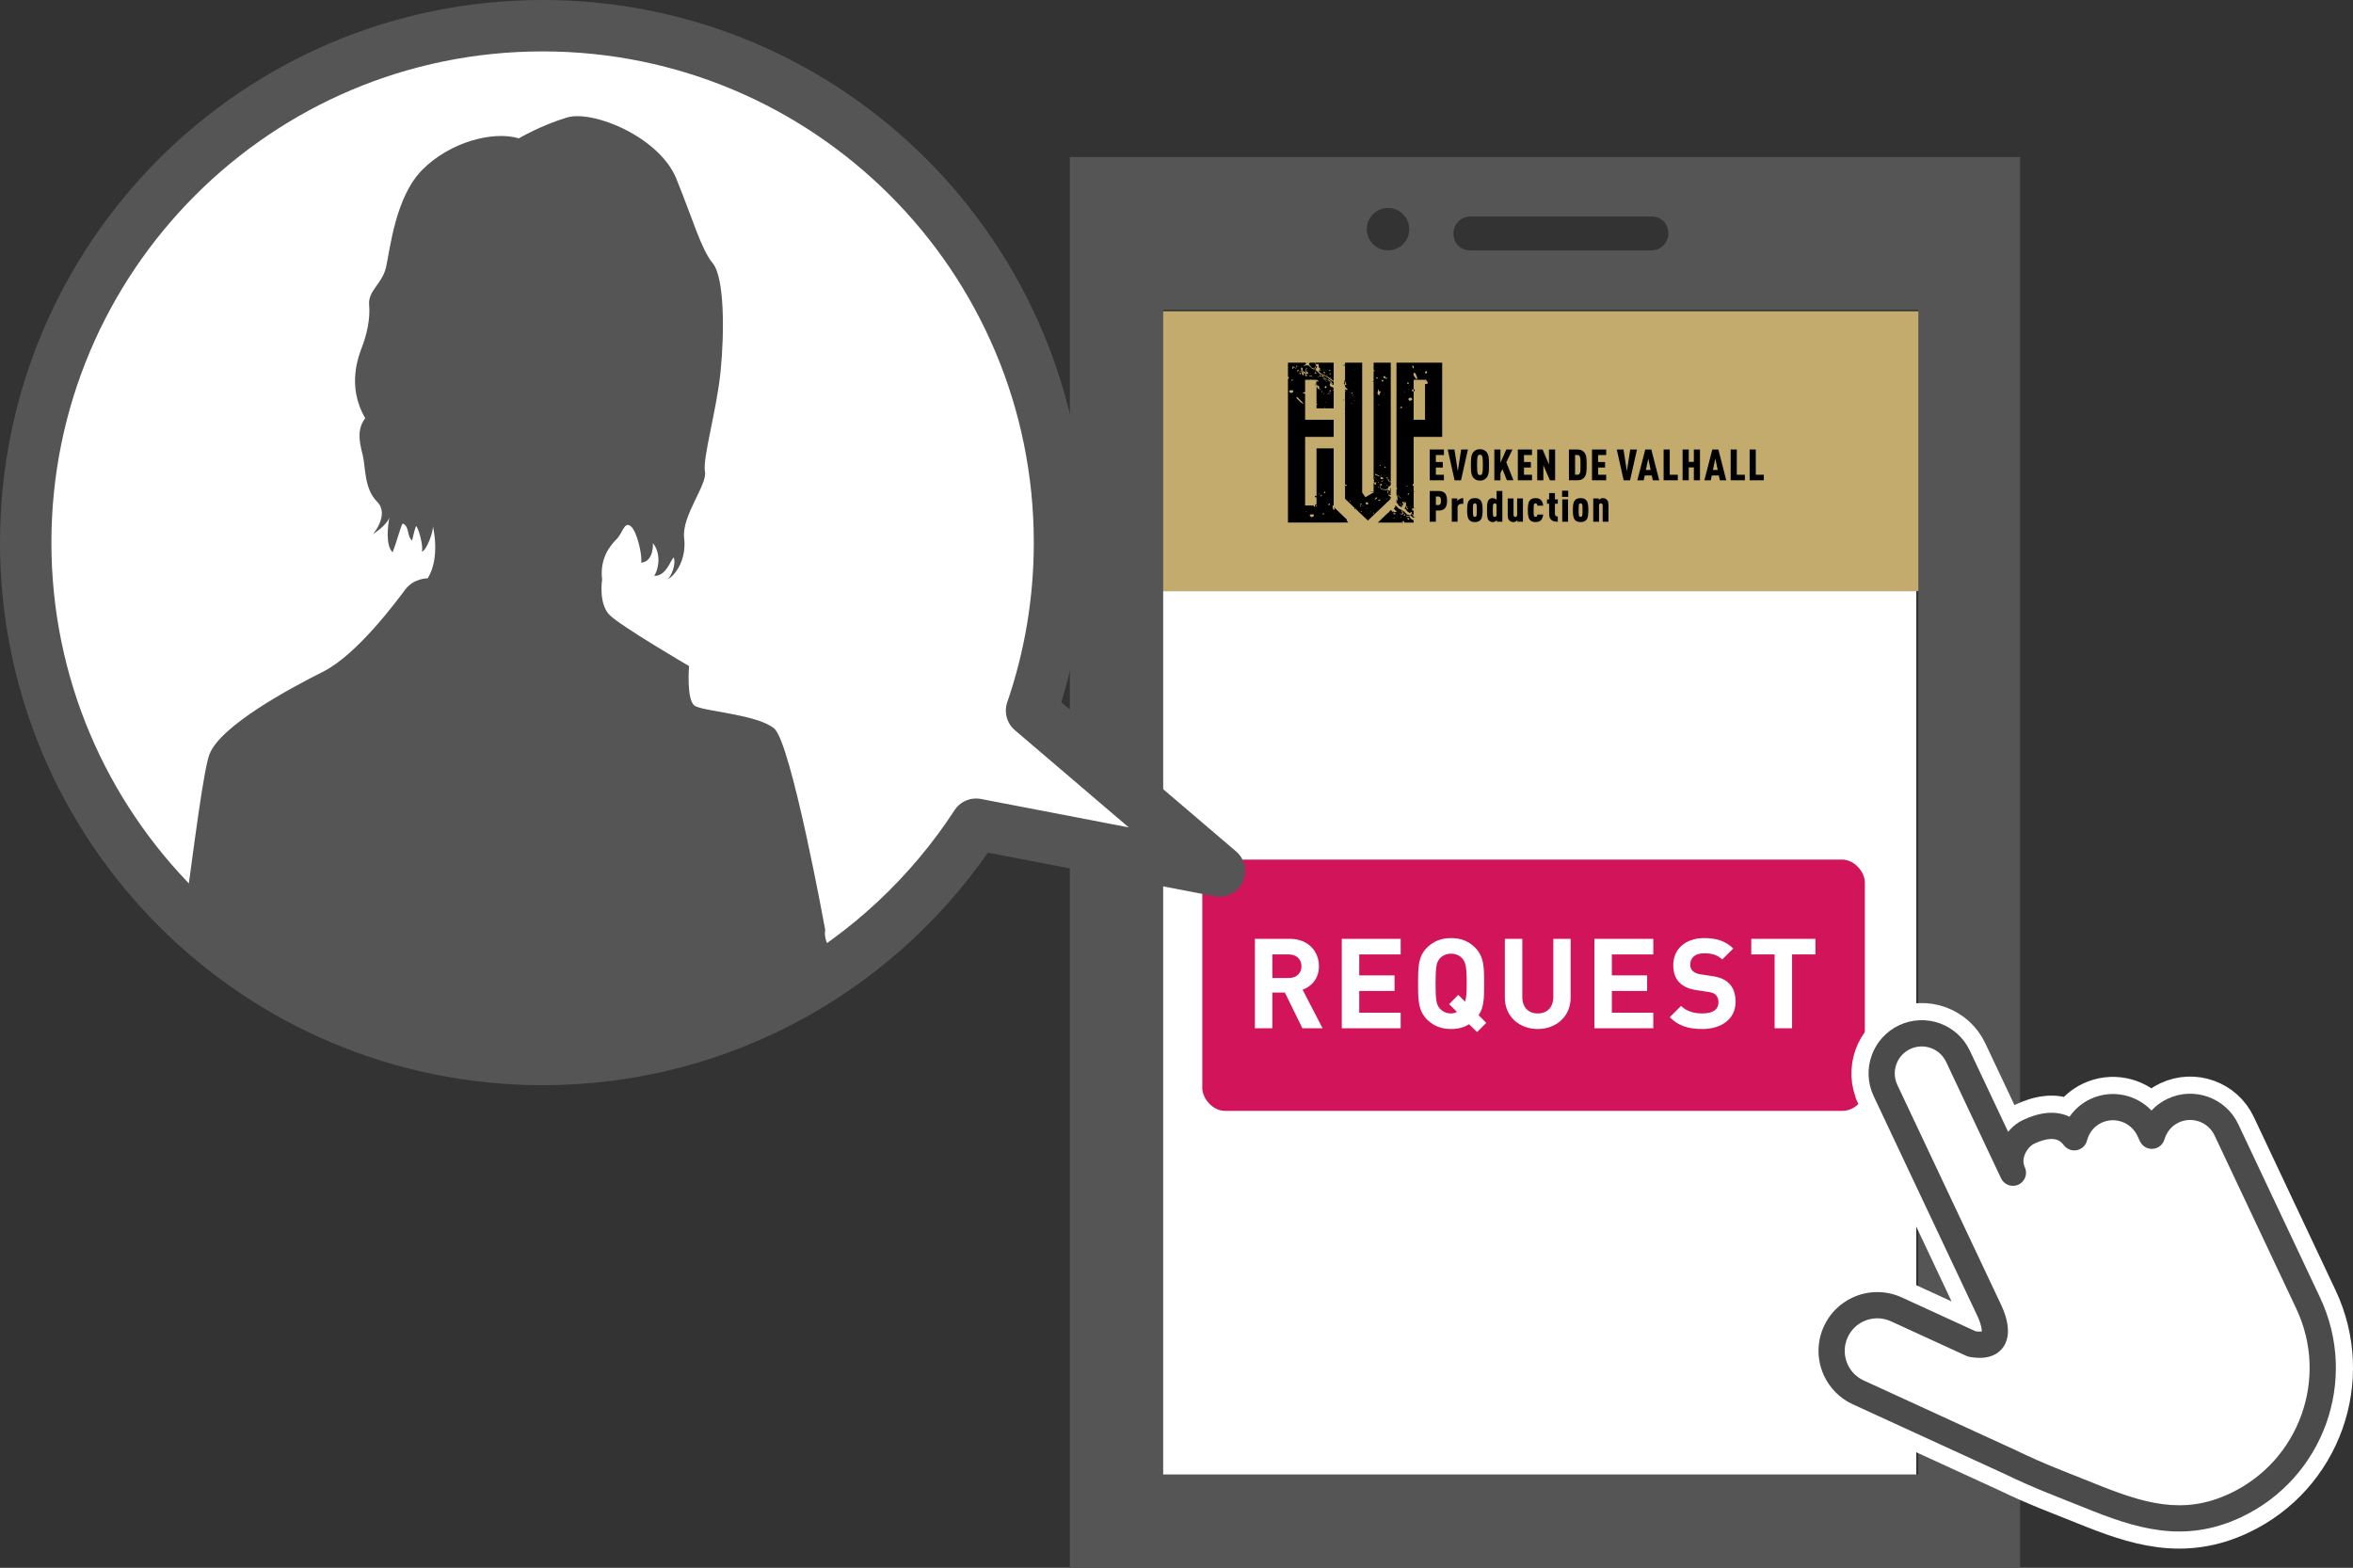 <?xml version="1.0" encoding="UTF-8"?><svg id="b" xmlns="http://www.w3.org/2000/svg" viewBox="0 0 411.967 274.5"><rect x="0" y="0" width="411.967" height="274.5" fill="#333333" stroke="none"/><g id="c"><g><rect x="203.5" y="103.5" width="132" height="155" style="fill:#fff;"/><g><g><rect x="203.5" y="54.5" width="134" height="49" style="fill:#c3ab6d;"/><g><path d="m250.32,84.091v-5.389h2.482v.969h-1.407v1.219h1.211v.969h-1.211v1.264h1.407v.969h-2.482Z"/><path d="m255.793,84.091h-1.12l-1.203-5.389h1.181l.583,3.807.59-3.807h1.181l-1.211,5.389Z"/><path d="m260.294,83.606c-.242.303-.598.545-1.181.545s-.938-.242-1.181-.545c-.378-.462-.401-1.173-.401-2.21s.023-1.748.401-2.21c.242-.303.598-.545,1.181-.545s.938.242,1.181.545c.379.462.401,1.173.401,2.21s-.022,1.748-.401,2.21Zm-.817-3.784c-.061-.121-.166-.212-.363-.212s-.303.091-.363.212c-.128.25-.144.923-.144,1.574s.015,1.324.144,1.574c.061.121.167.212.363.212s.303-.091.363-.212c.129-.25.144-.923.144-1.574s-.015-1.324-.144-1.574Z"/><path d="m263.823,84.091l-.771-1.968-.349.727v1.241h-1.074v-5.389h1.074v2.316l1.022-2.316h1.075l-1.075,2.24,1.249,3.148h-1.15Z"/><path d="m265.745,84.091v-5.389h2.482v.969h-1.407v1.219h1.211v.969h-1.211v1.264h1.407v.969h-2.482Z"/><path d="m271.359,84.091l-1.143-2.634v2.634h-1.074v-5.389h.938l1.12,2.634v-2.634h1.074v5.389h-.916Z"/><path d="m277.394,83.568c-.242.28-.575.522-1.181.522h-1.521v-5.389h1.521c.605,0,.938.242,1.181.522.378.431.401,1.173.401,2.164s-.022,1.749-.401,2.18Zm-.802-3.663c-.068-.136-.204-.234-.401-.234h-.424v3.451h.424c.197,0,.333-.099.401-.234.129-.25.129-.901.129-1.499s0-1.233-.129-1.483Z"/><path d="m278.729,84.091v-5.389h2.482v.969h-1.407v1.219h1.211v.969h-1.211v1.264h1.407v.969h-2.482Z"/><path d="m285.393,84.091h-1.12l-1.203-5.389h1.181l.583,3.807.59-3.807h1.181l-1.211,5.389Z"/><path d="m289.378,84.091l-.174-.84h-1.241l-.174.84h-1.12l1.385-5.389h1.06l1.385,5.389h-1.12Zm-.795-3.807l-.416,1.998h.833l-.417-1.998Z"/><path d="m291.27,84.091v-5.389h1.074v4.42h1.408v.969h-2.482Z"/><path d="m296.561,84.091v-2.255h-.893v2.255h-1.075v-5.389h1.075v2.165h.893v-2.165h1.075v5.389h-1.075Z"/><path d="m301.116,84.091l-.174-.84h-1.241l-.174.84h-1.12l1.385-5.389h1.06l1.385,5.389h-1.12Zm-.795-3.807l-.416,1.998h.833l-.417-1.998Z"/><path d="m303.008,84.091v-5.389h1.074v4.42h1.408v.969h-2.482Z"/><path d="m306.331,84.091v-5.389h1.075v4.42h1.407v.969h-2.482Z"/><path d="m251.842,89.395h-.446v1.953h-1.075v-5.389h1.521c1.166,0,1.514.666,1.514,1.718s-.348,1.718-1.514,1.718Zm-.03-2.467h-.416v1.499h.416c.454,0,.469-.409.469-.749s-.015-.75-.469-.75Z"/><path d="m255.824,88.214c-.34,0-.628.242-.628.651v2.482h-1.014v-4.072h.969v.439c.114-.144.265-.272.447-.363.174-.083.378-.136.598-.136v.999h-.371Z"/><path d="m259.297,90.923c-.265.394-.644.484-1.075.484s-.81-.091-1.075-.484c-.257-.386-.28-1.067-.28-1.612s.023-1.227.28-1.612c.265-.394.644-.484,1.075-.484s.81.091,1.075.484c.257.386.28,1.067.28,1.612s-.023,1.226-.28,1.612Zm-.81-2.641c-.053-.114-.167-.159-.265-.159s-.212.045-.265.159c-.075.166-.075.567-.075,1.029s0,.862.075,1.029c.053.113.167.159.265.159s.212-.045.265-.159c.075-.167.075-.568.075-1.029s0-.863-.075-1.029Z"/><path d="m262.065,91.347v-.295c-.045.076-.205.205-.295.258-.113.061-.257.098-.386.098-.333,0-.56-.083-.757-.333-.28-.348-.28-.954-.28-1.763s0-1.416.28-1.764c.197-.25.424-.333.757-.333.129,0,.272.038.386.099.091.053.174.121.25.204v-1.559h1.014v5.389h-.969Zm-.045-2.853c0-.129-.03-.22-.091-.28-.053-.061-.129-.091-.22-.091-.105,0-.196.045-.257.144-.068.106-.091.349-.091,1.045s.022.938.091,1.044c.061.099.151.144.257.144.091,0,.167-.03.22-.091.061-.061.091-.151.091-.28v-1.635Z"/><path d="m265.671,91.347v-.295c-.083.099-.182.197-.295.258-.114.061-.258.098-.386.098-.371,0-.59-.106-.787-.34-.159-.197-.227-.417-.227-.924v-2.868h1.014v2.854c0,.25.136.371.318.371s.318-.121.318-.371v-2.854h1.014v4.072h-.969Z"/><path d="m269.79,91.09c-.22.22-.545.318-.938.318-.432,0-.81-.091-1.075-.484-.257-.386-.28-1.067-.28-1.612s.022-1.227.28-1.612c.265-.394.643-.484,1.075-.484.363,0,.658.068.923.318s.378.621.401.999h-1.006c-.007-.091-.023-.197-.076-.28-.045-.076-.121-.129-.242-.129-.099,0-.212.045-.265.159-.076.166-.076.567-.076,1.029s0,.862.076,1.029c.053.113.166.159.265.159.121,0,.204-.061.25-.136.053-.091.061-.182.068-.272h1.006c-.022.378-.151.765-.386.999Z"/><path d="m271.696,91.098c-.288-.205-.469-.53-.469-1.06v-1.839h-.378v-.764h.378v-1.113h1.014v1.113h.5v.764h-.5v1.771c0,.318.159.469.5.469v.908c-.417,0-.75-.038-1.044-.25Z"/><path d="m273.491,86.988v-1.075h1.075v1.075h-1.075Zm.03,4.359v-3.913h1.014v3.913h-1.014Z"/><path d="m277.81,90.923c-.265.394-.644.484-1.075.484s-.81-.091-1.075-.484c-.257-.386-.28-1.067-.28-1.612s.023-1.227.28-1.612c.265-.394.644-.484,1.075-.484s.81.091,1.075.484c.257.386.28,1.067.28,1.612s-.023,1.226-.28,1.612Zm-.81-2.641c-.053-.114-.167-.159-.265-.159s-.212.045-.265.159c-.075.166-.075.567-.075,1.029s0,.862.075,1.029c.053.113.167.159.265.159s.212-.045.265-.159c.075-.167.075-.568.075-1.029s0-.863-.075-1.029Z"/><path d="m280.597,91.347v-2.853c0-.25-.136-.371-.318-.371s-.318.121-.318.371v2.853h-1.014v-4.072h.969v.295c.083-.098.182-.196.295-.257.113-.061.257-.099.386-.099.371,0,.59.106.787.341.159.196.227.416.227.923v2.869h-1.014Z"/></g><g><path d="m243.322,85.599c.008.031.027.063.063.068.04.01.06-.036.095-.046.006.004.014.007.02.01v-.233c-.019.103-.151.102-.178.201Z"/><path d="m243.5,87.178v-.245c-.01.01-.02.021-.028.031-.022.054-.107.143-.029.199.019.006.038.011.057.015Z"/><path d="m242.952,86.863c.025-.036.028-.092-.011-.115-.059-.024-.128-.042-.168.003-.019.061.05.102.08.145.035.016.081-.001.099-.033Z"/><path d="m244.633,87.783c-.006-.131.008-.283-.089-.39-.014.002-.029.003-.044.005v.574c.065-.046.135-.094.133-.189Z"/><path d="m244.555,68.538l-.01.021-.015.033c-.01.005-.02.004-.03.007v16.847c.086-.012.15.009.147.059-.003.053-.068.154-.147.177v1.068c.021.011.043.02.065.029.056.012.117-.015.161-.05.043.005.086.024.118.048.042.088.137.106.184.187.08.043.073.152.155.19.008.097.133.082.149.17-.126.027-.123-.145-.226-.165-.043-.1-.144-.131-.195-.225-.083-.032-.111-.13-.204-.147-.055-.003-.06.059-.078.094-.027.055.024.088.046.13-.089.157.059.292.051.442-.032.175-.102.308-.169.466-.011.01-.049.013-.045.04.048.055.095.116.128.193.035.034.095.04.112.086-.002.071.081.097.065.17-.001.051.045.077.084.098.064.124.236.123.317.229.077-.031.12.052.193.06.089-.027.054-.116.074-.184.11-.058.096-.221.182-.301.026-.061.086-.129.063-.193-.009-.012-.018-.025-.028-.038,0,.054-.027.097-.062.098-.038.001-.121-.085-.126-.195l.012-.097.002-.012c.032,0,.061.019.088.044-.006-.024-.008-.05-.005-.076.029.009.055.022.082.019.046.015.036.069.06.102.025.028.068.027.099.025.082-.029.193-.101.276-.012.032.033.036.077.022.116.091.112-.015.24-.011.36.021.09.113.121.138.21.057.035.122.061.169.113-.005.062-.08.044-.118.084-.038.12.154.085.166.19.012.035-.003.079-.034.087-.083.014-.143-.05-.208-.085-.066.023-.021.1-.05.152-.002.027.008.047.021.067.012.01.02.023.026.037.02.026.037.054.026.094.008.066.07.094.13.113.05.133.216.124.282.243.081-.015.16.105.235.033.002-.008.002-.018.006-.022l.065-.062c.131-.05.239-.031.241.041.002.071-.079.229-.183.24-.04.095-.088.193-.135.287.019.098.142.05.206.09-.012.175.231.112.254.272.036.018.086.023.126.038v-.174c-.046-.028-.091-.061-.143-.082-.016-.023-.044-.042-.037-.075l.015-.004c.063.008.112.053.165.084v-.136c-.043-.008-.087-.002-.121-.03-.009-.132-.169-.102-.254-.166-.021-.015-.055-.032-.04-.064.066-.092.147.034.221.051.079-.012.135.03.194.065v-.771c-.065.023-.137.032-.187.012-.052-.02-.1-.169-.083-.24l-.034-.079c.045-.029.092-.035.134-.074.041-.015.063.005.078.035.033.007.063.024.092.046v-2.899s-.007.009-.009.014c-.038-.006-.007-.051-.011-.078.005-.009.012-.02.019-.029v-1.035c-.012.008-.024.018-.038.023l-.072-.024-.06-.02c-.065-.114.003-.255.152-.313,0,0,.005.004.019.016v-8.227h5v-13h-8v4.988c.019.012.038.029.055.05Zm.72,19.678c-.029.009-.038.029-.043.056-.019.023-.046.047-.078.031-.032-.016-.056-.052-.03-.09.031-.016.066-.018.099-.013.045.002.054-.047.095-.057.035-.009.058.029.06.059-.024.039-.069.019-.102.015Zm.147.35c-.03.014-.064.003-.096-.006-.023-.039,0-.08.004-.12.01-.081.099-.053.117.004,0,.04.017.094-.026.122Zm2.218,1.897c.032.036.106.041.105.101-.042.033-.103.006-.155-.001-.022-.024-.058-.046-.052-.085.027-.023.068-.026.103-.015Zm.237-.694l-.017.009c-.022-.004-.044-.017-.047-.035.011-.028.074-.006.064.025Zm-1.244-3.17c-.059.024-.202.02-.198-.059l.036-.045.068-.084c.096-.075.187-.008.192.046.005.054-.039.118-.098.143Zm-.138-18.525l.021-.023c.033-.018.067-.02.075-.005.009.015,0,.062-.034.078l-.033.006c-.007.001-.035-.051-.03-.057Zm.488,20.732c-.046-.008-.114-.014-.126-.067.051.001.116.015.152.049-.009.009-.013.022-.026.018Zm.163-2.873l-.024.013c-.032.003-.06-.028-.061-.043,0-.015.012-.028.028-.028.016,0,.061.024.065.054l-.009.005Zm.076,2.879c-.005-.01-.031-.012-.017-.031.021-.031.069-.02.076.008-.002.025-.035.03-.059.022Zm.327.119c-.019-.014-.025-.042-.01-.063.004-.022.029-.029.047-.023.021.016.016.043.018.064-.013.013-.034.035-.056.023Zm.074-2.921c.014-.028.049-.028.076-.014.023.038-.007.098-.029.132l-.029-.009c-.035-.028-.039-.07-.019-.109Zm.091,1.769l.006.003.007.003c.004.011.002.022-.004.024-.006.002-.026-.005-.027-.01-.001-.005.007-.014.018-.02Zm-.005,1.341c-.018.003-.045-.005-.057-.023-.008-.049.048-.109.076-.041.006.025.004.051-.02.063Zm1.983-24.143c.095-.036.176.071.181.238l-.052.081c-.038.06-.216.106-.259.071l-.073-.061c-.031-.126.108-.293.203-.329Zm-.076,1.493s.087.017.113.069c.036.07.064.145.09.221.08.04.142.114.164.212,0,0,.008.037-.028.17-.012.045-.169.094-.457.102v6.255h-2v-7h2.005c0,.359-.003.344,0,.331.003-.028.018-.046.032-.06-.035-.068-.059-.116-.059-.116-.064-.128-.001-.21.139-.183Zm-2.027-1.2c.09-.051.233.083.316.296,0,0,.09.229.171.434.081.206.049.401-.07.434l-.025-.033c-.24-.314-.452-.621-.452-.621-.13-.189-.03-.46.06-.51Zm-.344-1.21c.13-.047.253-.005.274.094.02.099-.014.354-.115.379l-.008-.016c-.068-.143-.118-.294-.161-.446-.002-.006.01-.01.01-.01Zm.075,3.547s-.001.007-.006.006c-.004-.001-.006-.005-.002-.008.003-.003.007-.002.008.002Zm.09.56s.191-.023.237.028l.063.069c-.004.142-.114.283-.244.314l-.093-.037c-.098-.039-.099-.041-.099-.041-.128-.159-.067-.31.136-.334Zm-.186,1.658s.049.131-.007.186c-.108.107-.313.162-.472.151-.068-.005-.197-.311-.166-.339.13-.121.227-.167.227-.167.165-.078.353-.002.417.169Zm-.52-1.022c.006-.005.032-.008.046.004l.003.014v.007c-.016.011-.044.003-.049-.003-.005-.007-.005-.016,0-.021Zm-.143-1.849l.057.029c.035.105.026.214-.019.243s-.184.007-.226-.102l-.009-.102c-.002-.02.151-.092.196-.069Zm-.282,18.127l.024-.031c.06-.009.126.035.147.098l-.013.008-.052.033c-.068.018-.127-.016-.131-.075l.025-.032Zm-.035.516s.01.006.008.009c-.003.002-.007.002-.009,0-.002-.002-.004-.009.001-.009Zm-.164,2.276c-.018.078-.134.118-.083.208l-.123.035c-.01-.015-.011-.03-.005-.042.011-.046.059-.054.087-.077.01-.072-.043-.143-.02-.21.049.018.124.029.143.087Zm-.149-19.35c.046.034.04.079-.011.1-.052.021-.089-.007-.083-.062.006-.055.049-.072.094-.038Zm-.072,19.162c.007.014.037.029.019.044l-.066-.02c-.016-.016-.047-.028-.035-.056.032-.002.059.015.082.033Zm-.221-20.906s.004.003.003.005c-.002.002-.004.001-.006-.001-.001-.003,0-.004.003-.003Zm-.306,4.424c.076-.035.166.032.201.15l-.016.008c-.108.058-.225.103-.345.129l-.018.004c-.042-.096.102-.257.178-.292Z"/><path d="m243.081,86.497c.07.053.026.181.126.182l.068-.052c.062.042.138.065.213.065.003-.005.008-.007.012-.011v-.159s-.008.004-.011.006c-.065.006-.131.012-.196.018-.014-.03.005-.065.012-.097.053-.091.064.045.117.041.02,0,.044-.004.047-.032-.007-.062-.055-.115-.038-.181.014-.02.042-.019.068-.01v-.531c-.047-.015-.095-.022-.128.019-.017.027-.019.063-.002.092.105.081-.035.208.067.291.004.016-.008.035-.011.054-.01.006-.021.014-.033.005-.035-.057-.015-.123-.049-.179.012-.08-.041-.139-.094-.184-.074-.011-.115.048-.183.073-.064.088.051.174.023.266-.077.109.01.214-.009.323Z"/><path d="m241.191,89.457c.024-.022.049.003.072.004,0,0,0,0,0,0l1.476-1.406c-.005-.034-.007-.067.026-.097.027-.014.055-.013.081-.005l.654-.623v-.097l-.04.028-.104-.014c-.025-.013-.07-.029-.055-.068.053-.001.119.03.156-.025.023-.027.044-.064.041-.1v-.008c-.002-.013-.007-.025-.017-.037-.028-.043-.092-.024-.128-.047l-.026-.086c-.084-.059-.165-.118-.276-.146-.019-.098.104-.188.003-.284-.038-.017-.057-.043-.08-.084.038-.067-.016-.137-.047-.187.087-.084.016-.194.08-.287-.05-.087.022-.224-.098-.263-.101.025-.066.141-.13.195-.109.08-.187-.056-.299-.032-.083.033-.144-.072-.227-.031-.12-.036-.253-.041-.38-.062-.05-.064-.137-.105-.164-.179-.084-.051-.104-.138-.142-.221.033-.059-.014-.134.053-.174.02,0,.044-.019.061.001-.017.056.005.105.021.159-.027.021-.064.047-.052.082.071.016.052.096.076.141.142.08.303.105.464.159.15-.033.313.062.463.021.072-.053.14-.125.239-.095.034-.033.076-.078.129-.079.034-.033.065-.078.066-.13.021-.08-.098-.127-.066-.213.047-.032.009-.124.083-.119.002.067-.033.137.012.199.021.027.051.004.076-.009.031-.062.104-.092.15-.145.003-.019-.022-.05.01-.061.084,0,.115-.054.144-.11v-.512c-.085.028-.178-.026-.265-.03l-.191-.213-.006-.065c-.011-.107-.106-.156-.174-.222l-.005-.137c-.04-.058-.133-.043-.181-.048-.002-.029.013-.06.038-.078l.076.009c.085,0,.189-.084.253.004-.004.071-.093.018-.136.063-.023.016-.028.052-.006.076.118.052.066.25.225.254.05-.002.053-.096.12-.048.021.018.027.046.031.07.013.073-.068.051-.106.072-.05.068.042.119.069.173.087.071.17.006.257.023v-20.815h-3v22.588c-.564-.015-.544-.011-.525-.006.009.009.019.023.009.035-.004.033-.037.009-.056.015-.001,0-.001-.003.572-.004v.096l-1.45.84-.55-.84v-22.724h-3v2.041s.009.004.011.008c-.004.001-.007-.001-.011,0v2.195l.127.075c.036.025-.008.073.039.081.092-.004.092.1.141.149.034.004.061.03.086.052.015.056.033.113.001.167-.019.035-.064.038-.099.028-.04-.049-.126-.055-.187-.073-.073.013-.069.094-.108.137v.069s.005-.004.008-.006c.054.019.107.04.146.074-.054.019-.105.047-.155.075v18.761l4,3.809,1.716-1.634c-.02-.011-.039-.025-.025-.05Zm1.584-2.162c.021.035.01.081.003.122-.011.017-.029.011-.048.006-.044-.017-.052-.065-.057-.107.009-.049.064-.032.101-.022Zm-1.362-1.044c0-.031.035-.021.047-.005.003.021-.01.06-.035.05-.012-.009-.029-.029-.012-.044Zm.056,1.267c.059-.005.1-.082.161-.055.028.012.052.045.049.076-.006.029-.005.082-.042.091-.103-.011-.158.122-.265.066-.071-.03-.024-.111-.042-.165.035-.03.091-.016.139-.013Zm-.254-1.182c.02-.011.05-.007.066.009l-.002.012c-.002.012-.025.029-.037.028-.012-.002-.03-.025-.028-.037v-.012Zm-.015.705c.031-.045.053.025.046.049-.01.014-.024.001-.035.001-.014-.013-.025-.034-.011-.05Zm1.509-2.154c.023-.039.073-.03.104-.018.028.023.049.064.028.104-.018.032-.054-.002-.079-.004-.02-.027-.068-.041-.053-.082Zm-.006.39c.017-.009.077-.008.06.03l-.067-.008.006-.021Zm-.014-.178c.009.004.006.034-.007.067l-.017.027-.002.003c-.026-.011-.04-.034-.033-.051.007-.017.05-.05.058-.046Zm-.358.466c.027.014.074.049.053.083l-.018-.006c-.028-.014-.062-.044-.035-.077Zm-7.197-18.379c-.019-.012-.022-.03-.019-.052.039-.023.084,0,.099.036-.023-.001-.051.034-.08.016Zm3.095,20.974c.04-.03.122.004.181.076l-.012.018-.047.071c-.073.064-.153.09-.177.059-.024-.032.014-.193.055-.223Zm-.945-18.778c-.006.009-.005.024-.018.02-.021.002-.068-.006-.055-.037.016-.027.062-.007.073.017Zm-.891-2.955l-.007.004c-.015.001-.04,0-.046-.02.017-.009.049,0,.053.016Zm.032,2.265c-.005.025-.028.009-.042.013-.007-.005-.013-.015-.006-.027.02-.017.032.009.047.014Zm-1.181-4.666c-.024-.082.025-.17.109-.194l.047.016c.024.008.045.111.024.143-.023.036-.108.068-.143.052l-.037-.017Zm.071,2.707c.006-.038.01-.071.038-.098.046-.029.095-.02.116.035.004.036-.009.095-.057.101-.033-.004-.086-.009-.098-.038Zm.071.568c-.067-.101-.057-.457.029-.498.086-.041.182.032.213.161,0,0,.047.193.062.378l.004.042c-.102.055-.24.018-.308-.084Zm.067,4.299c.014-.01.03-.014.047-.012.012.016.02.038.008.06-.011.02-.021.06-.055.041-.028-.023-.006-.056.001-.089Zm-.22-1.48l-.023-.025-.02-.022c.013-.057.07-.108.127-.112l.024.024.021.021c-.012.059-.07.11-.129.113Zm.153-.299l-.006.007c-.018-.002-.033-.019-.033-.038l.008-.009.007-.008c.019.002.033.018.032.037l-.009.01Zm-.088-1.042c.037-.021.073-.029.108-.028-.037.008-.073.017-.108.028Zm.49,16.224c-.108.058-.225.103-.345.129l-.018.004c-.042-.096.102-.257.178-.292.076-.035.166.032.201.15l-.016.008Zm.129-16.296s.001-.005.002-.007c.008-.017.021-.031.045-.024.01.01.02.022.027.037-.025-.002-.049-.004-.074-.005Zm.331-.265c.006-.001.009-.009.01-.014l.044.008-.027.023c-.011-.003-.024-.004-.026-.017Zm.2,19.301l-.011.028c-.051.015-.117-.009-.147-.054l.007-.034.006-.03c.063-.036.134-.011.159.057l-.013.032Zm.039-18.826c-.007-.012-.015-.024-.023-.035,0-.003.002-.006.004-.008.017-.007.031-.008.046,0,.012.009.031.021.026.039-.016.012-.033.01-.052.004Zm.065-.435c-.015-.065.073-.041.089-.01-.003.03-.034.03-.057.034-.02.011-.037-.02-.033-.024Zm.087,2.238c-.025-.013-.068-.079-.041-.12l.033-.012.024-.009c.04.028.066.068.058.089-.008.021-.049.065-.074.052Zm.031-1.451c0-.026.03-.031.035-.047-.002.016.014.039-.005.056l-.029-.009Zm.102-.355c-.027.041-.081.039-.119.013.046-.084-.044-.16,0-.239.041.055.113.057.168.085.018.055-.032.094-.048.141Zm.137.505c-.014.01-.027.043-.05.025-.017-.031-.034-.059-.013-.093.014-.007.033-.03.05-.014.032.019.013.053.013.082Zm.026-.275c-.018.021-.039.006-.06.008-.04-.012-.027-.054-.014-.085.006-.019.029-.029.047-.023.041.015.046.066.027.1Zm.046-4.375h-.007c-.004-.038.052-.072.075-.073s.043.009.046.022c.003.013-.027.051-.073.055l-.041-.004Zm.131,2.341c0,.04,0,.092-.036.118-.026-.019-.007-.054-.007-.08.011-.017.024-.041.044-.038Zm-.062,3.04c.025-.024.059-.031.091-.013.021.015.05.035.05.061-.046-.009-.124.02-.141-.049Zm.35,18.959l-.011.059c-.074.054-.214-.039-.248-.098-.034-.059-.019-.121.035-.138.053-.017.198.019.237.107l-.013.071Zm.19-19.029c-.007.004-.013.022-.024.013-.009-.008-.007-.016-.003-.027-.001-.044.049-.012.027.014Zm.285.886c-.008.003-.017,0-.019-.01-.002-.009.007-.031.024-.03l.015.004.005.002c.003.012-.016.03-.025.034Zm.229,19.335l-.008.014s-.023-.001-.025-.006l-.005-.015c-.001-.018.021-.029.031-.027.009.002.012.018.007.035Zm.099-1.56c-.022.005-.044-.007-.051-.03.005-.093-.107-.142-.059-.231.02-.02.042-.054.075-.047.036.034.034.088.028.135-.009.058.073.129.008.172Zm.189.912s-.075,0-.088-.019c-.039-.058-.061-.116-.061-.116-.016-.042-.003-.073.03-.07l.018.016c.05.045.127.129.127.129.03.033.018.06-.027.06Zm.211.66h0c-.006-.011-.011-.021-.013-.032v-.002c.01-.005.025.008.027.014.003.007-.004.015-.013.019Zm-.08-1.713c-.028-.023-.008-.057,0-.086.017-.035.073-.067.098-.019-.012.049-.047.098-.098.105Zm.241-.025c-.015.013-.032.039-.058.028-.019-.023-.035-.056-.019-.089.023-.01.043-.028.067-.014.02.018.02.046.009.075Zm2.334-.982c.024-.001.036.023.033.042-.005.016-.022.017-.037.015-.015-.016-.013-.041.003-.057Zm.009-2.609l-.033-.005c-.017-.011-.046-.02-.034-.048.016.002.033-.005.05.006.021.006.043.03.018.046Zm.054-.879c-.015-.016-.065-.014-.052-.047.034.01.075.017.082.051l-.031-.004Zm.195,1.255c-.023.056-.086.037-.124.037l.005-.016c.069-.036.085-.118.126-.178.015-.03.043-.007.048.015.025.059-.042.091-.055.142Zm-.099-.9c.04-.017.074-.073.123-.052.018.008.022.021.021.038-.038.029-.055.113-.117.08-.016-.013-.039-.043-.026-.065Zm.337-.001c.011-.008.024-.013.037-.009.012.007.018.025.009.037-.013.013-.025.007-.038.011-.011-.01-.018-.026-.008-.04Zm.261.508c-.034.111-.144.009-.212.014l-.023-.027c.024-.062-.021-.15.045-.188.056-.003.104-.038.146-.071.113.008.086.133.142.205.017.077-.068.034-.098.068Zm.196-.721c-.016.036.014.079-.026.104-.056.015-.123.046-.174-.006-.016-.014-.026-.037-.02-.058.027-.032.068-.005.103.002.118-.01.075-.124.112-.196.032-.03.08-.065.12-.055.024.091-.107.115-.115.21Zm.1,1.075c-.009-.017-.037-.028-.024-.053.029,0,.047.026.045.051-.006,0-.015.01-.021.002Zm.026-1.469c-.101-.059-.197.052-.3.019-.062-.014-.163-.021-.184-.096.026-.076.023-.161.036-.24.038-.061.109-.001.167,0,.061.053.13.025.204.056.081.036.053.131.09.188-.005.025.02.058-.013.074Zm.04-14.638l.003-.018.003-.019c.025-.018.062-.012.083.014l.005.026.002.01c-.033.017-.076.012-.096-.012Zm.366,14.022c-.016.024-.037.057-.073.049-.02-.012-.009-.037-.01-.055.018-.029.051-.045.087-.031l-.005.036Zm.018-1.38c-.013.062-.071.036-.116.022-.021.031-.055.012-.083.007-.019-.049.006-.105.02-.15.022-.091.131-.061.172-.006.04.03.024.082.008.126Zm-.124-14.632c-.003-.006.002-.022.007-.022.004,0,.012.007.018.016v.011c-.012.003-.022.001-.025-.005Zm.197,15.93l.013-.022c.007-.033.068-.054.076-.014-.026.018-.062.042-.089.036Zm.15-13.242c-.014-.002-.048-.017-.045-.029.003-.011.041-.007.052.007.011.014.008.024-.007.022Zm-.071-4.46c.009-.002.031.007.031.024l-.003.014s-.022.008-.024.005l-.009-.011c-.006-.016-.003-.03.005-.032Zm.115.747c.024.038.007.09-.038.115-.045.025-.189.016-.241-.064l.019-.046.024-.059c.086-.041.212.016.236.054Zm-.611-1.849l.006.003.007.003c.004.011.002.022-.004.024-.006.002-.026-.005-.027-.01-.001-.005.007-.014.018-.02Zm-.041,1.607l.044-.083c.152-.072.317.04.369.249l-.036.029c-.073.059-.212.095-.294.063-.057-.022-.114-.198-.083-.258Zm-.315.641l.067-.062c.134-.05.245-.031.247.041s-.083.235-.192.242l-.084-.032c-.035-.013-.065-.165-.039-.19Zm-.147,16.576c.053.007.141-.009.162.066,0,.017-.02.017-.031.025-.056.015-.107-.035-.142-.072-.01-.006.002-.016.011-.019Zm-.093-1.61c-.023.008-.058,0-.071-.021-.016-.042.018-.098.026-.136.02-.074.119-.012.12.042-.001.051-.043.085-.075.115Zm-.216-13.108c.013.031.026.073.039.118.024-.023.043-.039.043-.039.101-.084.191-.046.199.086,0,0,.004.074-.037.114-.085.082-.127.111-.139.118.03.171.035.325-.027.328-.115.007-.387-.147-.347-.358,0,0,.068-.358.139-.728-.007.003.052.165.131.361Zm.031,2.498c-.027.012-.111-.005-.127-.06l-.003-.051c0-.01.063-.04.073-.032l.041.033c.036.049.043.099.016.111Zm-.482-4.846c.047-.042.065-.043.065-.043.134-.01.195.076.136.192l-.05.027-.059.032c-.085-.002-.147-.078-.138-.168l.045-.041Zm-.092,16.807c.028-.006.06-.019.077.003.016.043-.038.041-.058.061-.009.029-.03.071.008.097.101.01.191.072.291.076.138.039.214.149.332.205.06.038.169.022.159.111-.257-.092-.527-.18-.789-.257-.064-.017-.134-.035-.163-.09.008-.093.087-.144.144-.207Zm.104,1.014c.011.012.02.038-.005.045-.115,0-.113-.132-.16-.184.08.004.098.105.165.139Zm-.111-.486c.009-.02.027-.003.041-.002.006.019.045.051.019.072-.027-.014-.063-.03-.059-.07Zm-.116.276c-.057,0-.105-.043-.157-.062-.022-.024.002-.054.011-.075.068.024.148.062.146.137Zm-.312-19.003l.002-.012c.092-.001.176.135.179.194.003.059-.026.109-.064.11-.039.001-.124-.085-.129-.195l.013-.097Zm.062,19.601c-.031.017-.028-.032-.05-.035.018-.116.007-.231.022-.348.002-.014.018-.02.029-.011-.008.064.042.11.057.173.013.07.015.177-.058.221Zm-1.234,3.266c.008-.007.011-.025.025-.016.015.016-.005.036-.004.051-.022.008-.035-.017-.021-.035Zm-.164,1.908c-.006-.019-.04-.018-.024-.045.032-.002.088.004.097.041-.014.027-.049.011-.073.003Zm.126-.409c-.017-.008-.032-.051-.035-.097l.019-.024.016-.02c.045,0,.079.026.075.057-.004.031-.058.092-.075.084Zm.261-.84c-.025.113-.154.078-.234.091-.045-.014-.103-.005-.13-.048l-.03-.176c-.026-.106.098-.132.139-.2.114.013.172.11.257.168.004.002.013.006.031.013l.032.013c.022.059-.008.116-.064.139Zm.097,1.323c-.028.006-.05-.016-.044-.045.02-.017.057-.006.064.019-.004.011-.005.025-.02.026Zm.018-1.815l-.041-.007c-.017-.011-.01-.032-.006-.048.032-.01.068.023.047.055Zm.158-.076c-.018-.006-.03-.015-.04-.03.017,0,.033.004.049.007l-.01.023Zm.231,1.982c-.027.004-.054.027-.082.007-.012-.021-.023-.039-.008-.06.013-.025.046-.029.071-.016.019.014.04.05.02.069Zm.258-4.654c-.015.01-.04.02-.065.007-.008-.011-.025-.031-.012-.047.018-.012.035-.012.053-.004.014.01.045.022.024.044Zm.157-18.377c.036-.029.088-.026.116.007.027.033.026.152-.049.209l-.077.019-.028.007c-.051-.075.002-.212.038-.241Zm.083,23.285c-.015.039-.062.042-.097.043-.038-.043-.013-.111.005-.168.017-.038.059-.032.091-.024.015.045.028.098,0,.15Zm.139-5.096c.021-.077-.059-.136-.098-.191-.023-.073-.082-.155-.036-.239.021-.04.066-.018.102-.015.1.013-.009.078.001.118.004.033.02.076.065.072.073.017.099-.062.135-.103l.045-.026c.045-.015.097.012.124.046-.016.073-.111.024-.152.075.01.006.007.016.01.023.035.019.09.036.083.086-.031.054,0,.121-.013.175-.055-.008-.122-.046-.165.011-.037.009-.084.012-.103-.032Zm.156,2.445l.047.016s.009.009.013.016c-.011-.024-.021-.049-.037-.07.03-.031.031-.083.065-.11.041-.011.094-.044.137-.005.065.052.036.138.021.208-.034.027-.074.044-.113.049-.034-.007-.052-.03-.066-.058.013.035.019.09.005.112-.023.036-.108.068-.143.052l-.037-.017c-.024-.082.025-.17.109-.194Z"/><path d="m242.793,87.027c-.024.042.037.049.063.051.021-.02.016-.053-.004-.073-.02-.009-.047.003-.059.022Z"/><path d="m244.159,89.158c.062.025,0,.126.103.118.111-.035.17.095.273.106.033-.004.076-.015.079-.054-.001-.081-.083-.115-.122-.178-.055-.037-.024-.111.004-.154-.065-.151.101-.237.107-.375l-.525.506c.027.011.055.021.081.031Z"/><path d="m244.105,89.278l-.006.018c.014.022.041.007.053-.004.008-.015.01-.034-.008-.04-.018-.006-.029.011-.039.025Z"/><path d="m246.379,88.64c.041.007.061-.03.081-.059.019-.101.083-.234-.006-.313-.046-.002-.101-.057-.141-.011-.042.102-.068.216-.066.323-.022.034-.108-.007-.122.061-.037.066-.032.18-.129.189.012.081-.07.134-.069.207.084.123.283.1.326.272.099-.014.12.166.225.077.051-.094-.12-.108-.084-.215-.091-.014-.122-.101-.172-.162-.011-.127.031-.256.021-.383.041-.013.092.01.137.016Z"/><path d="m228.245,65.132c.008-.015.01-.034-.008-.04-.018-.006-.029.011-.039.025l-.006.018c.014.022.041.007.053-.004Z"/><path d="m235.593,68.175c-.038.002-.067-.008-.093-.024v.207c.053.007.113.036.147-.011-.011-.058.024-.145-.054-.172Z"/><path d="m228.985,63.5h-.198c.048.012.096.024.135.047.02-.016.041-.031.063-.047Z"/><path d="m241.895,83.665c-.008.018.006.048.028.052.018-.003.04.009.054-.009.015-.019-.004-.042-.017-.049-.025-.013-.047-.006-.065.006Z"/><path d="m228.645,63.958c0,.011-.007.032.016.031l.013.004c.017-.009.01-.032-.003-.038-.011-.003-.018-.006-.027.003Z"/><path d="m247.227,90.969c-.051-.061-.154-.081-.171-.167-.068-.032-.09-.131-.175-.125-.077-.012-.009-.086-.049-.124-.073-.091-.216-.112-.326-.12-.075.038-.162.078-.248.075-.063-.057.021-.135.03-.204.088.024.169.069.253.019.122-.021.27.174.336-.005-.009-.057-.052-.094-.11-.102-.113-.063-.267.005-.337-.123-.053-.045-.112.018-.163-.003l.004-.033c-.031-.096-.089-.183-.162-.253-.012.006-.013.007-.013.007-.07-.002-.123-.055-.134-.124-.021-.087-.124-.104-.195-.144l-.069-.113c-.028-.02-.089-.056-.122-.023-.024.039-.025.084-.012.123.02.087.091.166.083.258.066.02.053.1.093.141.009.092-.097.054-.143.081-.07-.073-.147.01-.224-.02l.005-.016c.014-.076.103-.055.153-.077.082-.119-.06-.208-.099-.301l.009-.173c-.05-.053-.019-.138-.058-.199-.042.016-.067.069-.116.06-.038-.133-.178-.126-.28-.168-.037-.032-.051-.071-.084-.104-.09-.025-.166-.088-.214-.168-.035-.037-.1-.039-.12-.1-.103-.048-.124-.161-.21-.228-.006-.007-.012-.007-.019-.012l-.141.136c.019.002.038.008.053.019.023.019.034.039.037.069.02.104-.097.112-.138.18-.013.071-.091.145-.038.21.077.078.17.143.19.265.047.043.12.013.166.03-.047.09.07.148.021.234-.062.053-.16.015-.227-.02l-.17.106c.011.162.196.123.28.215.013.013.035.037.01.052-.072-.019-.131.052-.198.046-.035-.083-.082.024-.131.003-.18.006-.044-.169-.105-.25.001-.052.066-.038.101-.067.03-.043.003-.114-.021-.168-.098-.058-.112.102-.178.133-.054-.042-.045-.12-.093-.178-.032-.036-.07.005-.107-.018-.024-.036-.02-.075-.017-.114-.004-.062-.041-.095-.087-.118l-.332.32c-.005.063.021.138-.051.16-.036.004-.062-.009-.086-.028l-1.845,1.778h4.416c.009-.005.017-.013.02-.024-.041-.036-.053-.12-.108-.148-.033.014-.065.035-.095.057-.021-.015-.043-.031-.064-.046.057-.031.104-.092.165-.114.069.039.144.018.217.026.061.073.131.129.137.232-.016.003-.028.01-.039.017h1.617v-.404c-.094,0-.155-.129-.273-.127Zm-2.465-1.958c-.013.013-.03.005-.046,0-.021-.006-.018-.026-.019-.043.006-.018.024-.033.046-.02.015.016.028.04.018.063Zm.091.08c-.025-.011-.038-.046-.042-.071.016-.015.033.005.051.004.021.024.013.05-.009.067Zm-.712,1.709c-.034.046-.116.019-.136-.007-.02-.026.003-.068.051-.093l.046-.004c.019-.002.064.048.06.057l-.021.047Zm.021-.972c-.035.038-.085.023-.128.045-.044-.019-.075-.049-.096-.092-.006-.062.064-.07.108-.097.042-.024.076-.092.124-.04-.034.065-.015.125-.007.185Zm.489.355c-.015.01-.029.009-.044.002-.025-.014-.013-.041-.007-.063.013-.022.035-.01.053-.004.023.019-.001.043-.002.065Zm.529.561c-.013-.004-.035-.008-.03-.026-.001-.053.066-.075.106-.092.034-.035.042-.12.114-.1.028.118-.154.118-.19.219Zm.339-.623c-.068-.032-.146-.07-.225-.095-.056-.014-.108.025-.161-.02-.016-.022-.053-.036-.046-.068.11-.059.247.06.365.042l.152-.026c.016-.006.038.009.043.019-.036.052-.075.113-.129.148Zm-.02-.659c-.027.003-.059.005-.08-.012.002-.046.053-.033.08-.045v.057Zm.326.76c-.019.015-.027.052-.058.04-.021-.015-.048-.041-.042-.07.019-.026.056-.032.086-.026.019.012.03.035.014.056Zm.135.051l-.077.019-.028.007c-.051-.075.002-.212.038-.241.036-.029.088-.026.116.007.027.033.026.152-.049.209Zm.752-.222c.03.055.041.122.02.173-.039-.015-.076-.035-.091-.08.004-.042.034-.076.072-.094Zm-.148.914c-.074-.069-.2-.138-.159-.264l.034-.027c.107-.011.16.08.245.114.054.042.034.106.041.16-.042.044-.106.028-.161.017Zm.586-.024c-.009.003-.029.003-.03-.015-.006-.019-.01-.043.006-.059.037,0,.069.058.024.073Z"/><path d="m235.991,91.278c-.005.006-.008.012-.014.016-.038.023-.13.013-.142-.058,0,0-.018-.111-.028-.232,0-.002.01-.006.023-.011l-2.304-2.221c.068.138.12.271.12.271.061.157-.021.242-.181.19,0,0-.008-.003-.031-.052-.082-.174-.108-.253-.108-.253-.043-.131-.012-.244.065-.287l-.147-.142h.256,0v-10h-3v9.807c-.287.046-.265.097-.256.156,0,0,.003.019-.004.223l-.002.053c-.127.054-.312-.216-.347-.348-.003-.01-.002-.019-.004.109h-1.387v-12h5v-3h-5v-4.577c-.22.022-.358-.062-.371-.189l.025-.009c.134-.046.241-.071.345-.08v-2.146h2v.524s-.221,0-.175.004c.061.073.131.129.137.232-.074.015-.089.085-.124.24h-.033c-.039-.138-.078-.17.195-.201v4.201h3v-3.141c-.033.009-.065.019-.08.054-.033.001-.095-.005-.103-.042.012-.027.048-.033.075-.034.029-.036.032-.091.022-.133.015-.037.051-.06.085-.076,0,0,0-.001,0-.002v-.104c-.007-.014-.015-.027-.022-.04-.057-.042-.065-.116-.104-.167-.099,0-.206-.049-.292-.09-.047-.064-.099-.118-.187-.135-.148-.021-.041-.146-.06-.226.008-.034-.024-.063-.012-.098.106-.05.069-.18.11-.266-.011-.067.104-.134.006-.182-.151-.01-.248-.102-.334-.197-.075-.002-.17.004-.211-.072.025-.04.094-.04.142-.059.071-.077.121.049.189.066.06.07.145.114.235.151.083.052.121.141.187.202.057.022.04.084.022.132-.019.025-.051.004-.075.006-.033.002-.073.026-.064.062.078.178.12-.093.24-.011.032.018.076.028.08.071-.031.061-.114.073-.118.15.016.032-.002.08.043.093.044-.009-.007-.058.02-.089.05-.01.09.029.141.036.03.006.026.055.061.056.002-.001.003-.001.004-.003v-.171s0,0-.001-.001c-.005-.011-.004-.025.001-.036v-.332c-.055-.049-.102-.11-.194-.116-.105-.136-.313-.152-.425-.279-.003,0-.005-.003-.008-.005,0,0,0,.001-.008.013-.001.002-.023-.001-.025-.006l-.005-.015s.004-.006.005-.009c-.088-.05-.128-.154-.236-.179l-.058-.103c-.094-.033-.123-.144-.239-.156-.057-.031-.123-.008-.17-.044-.009-.128-.176-.098-.264-.16-.022-.014-.058-.031-.041-.062.069-.089.152.033.229.05.137-.019.206.11.34.104.076.12.266.108.318.257.107.048.142.178.282.187.052.026.048-.042.094-.048.053.016-.017.045-.016.077.002.031.027.052.046.074.101.041.2.086.259.175.044.018.081.043.116.071v-3.201h-3.18c-.033.036-.063.071-.032.123l-.124.034c-.01-.014-.011-.029-.005-.04.011-.044.06-.052.088-.075.002-.014,0-.028-.002-.041h-.937c-.031.072-.066.141-.1.217-.012.01-.05.013-.047.039.05.053.098.112.133.186.036.033.099.039.117.084-.002.069.084.094.067.164-.001.049.046.075.087.094.067.12.245.119.329.221.08-.03.124.05.201.058.093-.026.056-.112.077-.178.114-.056.1-.213.189-.291.027-.058.089-.125.065-.187-.058-.075-.137-.165-.123-.266.03.008.057.022.085.019.048.014.037.067.062.099.026.027.071.026.103.024.085-.028.2-.098.286-.011.034.032.037.075.022.112.094.108-.015.232-.011.348.022.087.117.117.143.203.059.033.127.059.175.109-.005.06-.083.042-.122.081-.04.116.16.083.172.184.013.034-.004.077-.035.084-.087.014-.148-.049-.216-.083-.068.022-.022.097-.052.147-.008.079.1.107.076.192.009.064.073.091.134.109.052.129.224.12.292.235.09-.016.177.121.26.017.108-.019.101.115.136.167-.045.104-.103.212-.159.316.019.095.148.048.214.087-.013.169.24.109.264.263.071.032.195.02.201.111-.141.084-.2-.105-.346-.103-.051-.059-.156-.079-.173-.162-.069-.031-.091-.127-.177-.121-.078-.012-.009-.083-.05-.12-.074-.088-.219-.108-.331-.116-.076.037-.164.075-.251.072-.064-.055.021-.13.031-.197.089.023.171.066.256.019.123-.02.273.168.34-.004-.009-.055-.053-.091-.111-.099-.115-.061-.27.005-.342-.119-.053-.043-.113.017-.165-.003l.004-.032c-.05-.146-.16-.277-.306-.339-.008-.103-.127-.115-.204-.157l-.07-.109c-.029-.02-.09-.054-.124-.022-.024.038-.026.081-.012.119.02.084.092.16.084.25.067.02.054.096.094.136.009.089-.098.052-.144.078-.071-.071-.149.01-.227-.019l.005-.015c.015-.074.104-.053.155-.075.083-.115-.061-.201-.1-.291l.009-.167c-.051-.051-.019-.134-.059-.192-.043.015-.068.067-.117.058-.038-.128-.18-.122-.283-.162-.037-.031-.051-.068-.085-.1-.091-.024-.168-.085-.216-.163-.036-.036-.102-.038-.121-.097-.105-.047-.125-.156-.213-.22-.059-.064-.122-.002-.172.028-.071.041-.08-.087-.151-.058-.054.123-.164-.006-.251.038-.066.034-.074.115-.158.13-.024-.015-.079.002-.065-.041.025-.051.054-.115.122-.118.07,0,.084-.071.105-.12.035-.046.081-.069.132-.084.082-.095-.039-.177-.091-.256h-3.054v2.501c.066-.01.147.028.178.081-.052.068-.008.149-.063.208-.025.035-.075.045-.114.041,0,0-.001,0-.002,0v25.17h10.532c-.027-.044-.041-.133-.04-.222Zm-3.026-22.331l-.004.011c-.013.009-.028.011-.032.006-.004-.005-.011-.023-.005-.027.006-.005.031-.007.044.005l-.002.005Zm-.184-.588c.046-.047.113-.058.175-.025.011.012.037.028.025.05.049.076-.009.162-.043.229-.082-.034-.132-.115-.186-.186-.006-.027.018-.049.03-.069Zm-.188-.213c.021-.014.045-.006.069.001.012.009.033.024.027.045-.018.012-.039.005-.064,0-.014-.01-.046-.019-.032-.047Zm0,.513c.117.099.306.035.391.162l-.007.004c-.077,0-.14-.014-.22-.041-.077-.032-.141-.049-.202-.105.001-.023.026-.018.038-.02Zm-.013.224c.038.007.047.064.019.127l-.034.027c-.017.013-.092-.009-.101-.031l-.017-.042c.005-.057.096-.088.134-.082Zm.575-2.016c.003.007-.004.015-.013.019h0c-.006-.011-.011-.021-.013-.032v-.002c.01-.005.025.008.027.014Zm-.224-.641s-.075,0-.088-.019c-.039-.058-.061-.116-.061-.116-.016-.042-.003-.073.03-.07l.018.016c.05.045.127.129.127.129.03.033.018.06-.027.06Zm.017-.683c-.066.018-.137-.024-.19-.057-.011-.029-.015-.065.008-.093.041-.039.108-.071.156-.019.037.049.104.121.026.169Zm-.095-.391c.02-.026.085-.023.057.023-.006.021-.032.019-.049.011-.005-.013-.016-.022-.007-.034Zm.095-.345l-.012.018-.047.071c-.073.064-.153.09-.177.059-.024-.032.014-.193.055-.223.04-.03.122.004.181.076Zm-.27-.549c.033-.025.088.004.088.044-.018.021-.043.019-.068.014-.016-.013-.037-.031-.02-.057Zm-.196.77c.016.005.024.028.014.042-.016.006-.032-.01-.039-.024,0-.017.013-.022.026-.018Zm-.259,1.177l-.029-.055.073.016c.018.026-.028.026-.044.039Zm.02-.797c.006-.018.023-.028.04-.02.009.017.003.047-.017.058-.023.01-.035-.019-.023-.039Zm.021.188c.027.003.048-.008.072-.021.034-.007.067.006.082.042.021.044-.04.054-.056.081-.045-.003-.094-.023-.125-.053-.005-.022.012-.04.027-.05Zm-.052-.494c.012.009.004.033-.01.034-.013-.004-.035-.008-.029-.026.005-.019.024-.013.04-.008Zm-.143-.297c.025-.007.056.017.049.04-.016.004-.028.026-.044.013-.031-.004-.019-.041-.004-.053Zm-.247.095c.006.025.004.051-.02.063-.018.003-.045-.005-.057-.023-.008-.049.048-.109.076-.041Zm.044.195c.084-.03.089.079.123.127.023.047-.029.078-.041.117-.064.067-.1-.042-.163-.044l-.056-.127c.046-.029.094-.035.137-.074Zm.054.478c.022-.005.056.013.049.037l-.017.009s0,0-.001,0c-.001.008-.005.025-.012.063l-.011.059c-.074.054-.214-.039-.248-.098-.034-.059-.019-.121.035-.138.044-.014.148.01.205.068Zm-.289-.863c.004-.022.029-.029.047-.023.021.016.016.043.018.064-.013.013-.034.035-.056.023-.019-.014-.025-.042-.01-.063Zm-2.264-.653c-.029.009-.038.029-.043.056-.019.023-.046.047-.078.031-.032-.016-.056-.052-.03-.09.031-.016.066-.018.099-.013.045.002.054-.047.095-.057.035-.009.058.029.06.059-.024.039-.069.019-.102.015Zm.147.35c-.03.014-.064.003-.096-.006-.023-.039,0-.08.004-.12.01-.081.099-.053.117.004,0,.04.017.094-.026.122Zm1.321-.152l.006-.03c.063-.036.134-.011.159.057l-.013.032-.011.028c-.051.015-.117-.009-.147-.054l.007-.034Zm.24.391c-.046-.008-.114-.014-.126-.067.051.001.116.015.152.049-.009.009-.013.022-.026.018Zm.24.007c-.005-.01-.031-.012-.017-.031.021-.031.069-.02.076.008-.002.025-.035.03-.059.022Zm.789,5.85c-.025-.002-.087-.038-.082-.076l.019-.011.02-.012c.036.012.069.034.073.049.004.015-.005.052-.03.05Zm.113-3.813c.01.006.023.009.028.02.022.052.098.087.087.13-.045-.005-.095-.02-.117-.059-.022-.033-.013-.064.002-.092Zm-.535-.287c-.022-.024-.058-.046-.052-.085.027-.023.068-.026.103-.015.032.036.106.041.105.101-.042.033-.103.006-.155-.001Zm.212.117c-.016-.023-.045-.042-.038-.075l.016-.004c.108.013.176.14.292.109.043.021-.005.073-.005.102-.101-.019-.17-.095-.265-.132Zm.227,1.016c0,.02-.019.026-.033.033-.025.007-.041-.015-.04-.038.021-.022.057-.017.073.005Zm.043.05l.031.042.064.087c.018.135-.064.246-.181.248l-.075-.048-.062-.04c-.04-.134.06-.264.222-.289Zm-.252,3.725l.033-.012.024-.009c.04.028.066.068.058.089-.008.021-.049.065-.074.052-.025-.013-.068-.079-.041-.12Zm-.073-2.494l.007.01.022.032c.011.045-.012.082-.051.084l-.023-.017-.021-.015c-.007-.039.022-.081.065-.095Zm-.442-.303c.025-.036.119-.099.135-.017-.001.052.004.128-.053.157-.03.005-.072-.007-.095-.029-.012-.035-.008-.077.014-.111Zm-.851,2.315l-.023-.025-.02-.022c.013-.057.07-.108.127-.112l.024.024.021.021c-.012.059-.07.11-.129.113Zm.153-.299l-.006.007c-.018-.002-.033-.019-.033-.038l.008-.009.007-.008c.019.002.033.018.032.037l-.009.01Zm.52-3.821c.037,0,.069.058.024.073-.009.003-.029.003-.03-.015-.006-.019-.01-.043.006-.059Zm-.086,1.374c.021.018.031.05.013.082-.018.041-.062.025-.096.023-.024-.016-.049.017-.066,0l.006-.018c.056-.023.06-.14.144-.086Zm-.328-2.191c.03.055.041.122.02.173-.039-.015-.076-.035-.091-.08.004-.042.034-.076.072-.094Zm-.307.65l.034-.027c.107-.011.16.08.245.114.054.042.034.106.041.16-.042.044-.106.028-.161.017-.074-.069-.2-.138-.159-.264Zm.167.883c-.053.013-.11.068-.158.009.005-.025.018-.041.031-.063.042-.071.103.011.128.053Zm-.076.042c.047.087.076.16.076.16.002.005.002.009.003.014.012-.063.031-.114.06-.128.086-.041.182.032.213.161,0,0,.047.193.062.378l.004.042c-.102.055-.24.018-.308-.084-.03-.044-.043-.138-.043-.232-.005.006-.009.013-.015.016-.039.023-.134.013-.146-.06,0,0-.019-.114-.029-.238,0-.007.117-.04.122-.031Zm-.685-1.46c.019.012.03.035.014.056-.019.015-.027.052-.058.04-.021-.015-.048-.041-.042-.07.019-.026.056-.032.086-.026Zm-.63.578c-.013-.004-.035-.008-.03-.026-.001-.053.066-.075.106-.092.034-.035.042-.12.114-.1.028.118-.154.118-.19.219Zm.227-1.339v.057c-.027.003-.059.005-.08-.012.002-.046.053-.033.08-.045Zm.046.575l.152-.026c.016-.006.038.009.043.019-.036.052-.075.113-.129.148-.068-.032-.146-.07-.225-.094-.056-.014-.108.025-.161-.02-.016-.022-.053-.036-.046-.068.11-.059.247.06.365.042Zm-1.289-1.883c.003.027-.022.016-.038.02-.018-.006-.017-.028-.018-.043.025-.016.043.01.056.023Zm-.001,1.73c-.035.038-.085.023-.128.045-.016-.007-.029-.017-.041-.027-.007-.002-.012,0-.019-.003,0,0-.008-.003-.032-.053-.084-.179-.111-.259-.111-.259-.054-.164.001-.306.122-.316l.023.04c.083.146.157.328.177.378.005.003.011.003.016.009-.004.007-.005.015-.008.022.02.06.017.108-.003.141.001.007.002.015.003.022Zm.489.355c-.015.01-.029.009-.044.002-.025-.014-.013-.041-.007-.063.013-.022.035-.01.053-.004.023.019-.001.043-.002.065Zm.211-1.16c.021.024.013.05-.009.067-.025-.011-.038-.046-.042-.071.016-.015.033.005.051.004Zm-.1-.013c-.013.013-.03.005-.046,0-.021-.006-.018-.026-.019-.043.006-.018.024-.033.046-.02.015.016.028.04.018.063Zm-.306-.461c.009-.021.065-.007.041.018-.008.018-.034.016-.046,0l.005-.018Zm-.778-.216c.024-.039.06.01.041.038-.012.011-.016.044-.04.028-.013-.024-.012-.038,0-.066Zm.036.29c.052-.03-.013-.079.024-.116.082.022.154.073.245.086-.087.143.038.274-.048.414.03.09.139.12.225.152.062.025,0,.126.103.118.111-.035.17.095.273.106.033-.004.076-.015.079-.054-.001-.081-.083-.115-.122-.178-.055-.037-.024-.111.004-.154-.071-.166.137-.252.105-.414.032-.01.07-.004.099.016.023.019.034.039.037.069.02.104-.097.112-.138.18-.013.071-.091.145-.038.21.077.078.17.143.19.265.047.043.12.013.166.03-.047.09.07.148.021.234-.062.053-.16.015-.227-.02l-.17.106c.011.162.196.123.28.215.013.013.035.037.01.052-.072-.019-.131.052-.198.046-.035-.083-.082.024-.131.003-.18.006-.044-.169-.105-.25.001-.052.066-.038.101-.067.03-.043.003-.114-.021-.168-.098-.058-.112.102-.178.133-.054-.042-.045-.12-.093-.178-.032-.036-.07.005-.107-.018-.024-.036-.02-.075-.017-.114-.008-.124-.145-.131-.231-.177l.009-.049c.001-.08-.089-.087-.139-.12-.053-.025.002-.063.023-.076.045-.09-.094-.101-.112-.164.021-.042.044-.087.081-.116Zm-.163.558c.07-.06.167-.085.257-.032.015.016-.006.039-.007.061-.059.089-.162.04-.247.024-.022-.012-.01-.035-.004-.053Zm.119.31c-.029.066.029.17-.057.196-.096.011-.132-.086-.189-.147-.033-.044.022-.074.034-.113.071-.033.171-.003.211.064Zm-.277-.272c.022.01.095,0,.069.047-.016.035-.058.059-.098.047-.024-.007-.034-.03-.03-.055l.059-.04Zm-.099.411c-.006.018-.027.023-.044.013-.026-.008-.019-.041-.019-.061.013-.013.021-.048.046-.029.033.015.022.052.017.077Zm-.148-.73c.059-.019.122-.002.141.039.019.04-.021.181-.123.238l-.087-.008-.051-.005c-.046-.108.06-.244.119-.263Zm-.054.37l-.005.036c-.009.02-.023.048-.048.046-.021-.009-.011-.029-.013-.044.016-.024.032-.057.066-.037Zm-1.078,1.395c.048-.044.127-.076.19-.07l.032.003c.043.106-.017.209-.132.229l-.067-.011c-.017-.003-.045-.131-.023-.151Zm-.033-1.39l.016.005c-.008.015-.006.039-.03.043l.014-.048Zm-.238.128c.015.002.02.013.013.023-.008.011-.019.009-.027-.004-.007-.013-.001-.021.014-.019Zm-.107.637c.015-.03.069,0,.07.026-.022.005-.041.002-.062-.004-.008-.003-.016-.014-.008-.022Zm-.284,1.087l-.007.013c-.018.008-.041.002-.051-.014l.004-.009.006-.013c.021-.014.045-.008.053.015l-.005.009Zm.071-1.152c-.026,0-.064.01-.078-.018.029-.031.077-.054.12-.035.032.038-.028.037-.042.053Zm.885,2.828c-.168.116-.274.155-.274.155-.159.059-.378-.125-.42-.235-.042-.11.062-.214.231-.231,0,0,.223-.022.427-.013.02,0,.081.293.036.324Zm.125,17.878c-.016-.004-.02-.016-.01-.026.01-.01.023-.007.028.007.005.014-.003.023-.019.018Zm.121-22.079c-.037-.002-.045-.043-.071-.062-.04-.021-.091-.062-.138-.022-.06.068.011.145-.042.206-.031.008-.059.034-.092.018-.026-.037-.04-.087-.05-.131-.009-.054.03-.1.062-.137.081-.068-.022-.154.052-.221.045-.024.097-.017.127.027.027.054-.071.071-.018.125.015.027.05.015.076.023.042.033.112.031.139.083.012.038-.019.072-.047.089Zm.207.716l-.004-.006-.004-.005c.003-.01.016-.013.021-.011.004.002.008.007.007.012,0,.004-.01.014-.02.011Zm-.024-.618c-.014-.019-.03-.044-.022-.07.059-.034.072-.105.099-.166.091-.073.062-.203.069-.302.028-.026.077-.017.115,0,.025.022.05.044.048.081-.002.112-.109.123-.162.19.005.088-.043.16-.055.248-.011.037-.062.045-.092.018Zm1.236,6.099s-.298-.156-.352-.209c-.302-.298-.662-.666-.662-.666-.128-.131-.097-.244.068-.251,0,0,.002.002.023.021.004-.002.007-.007.012-.009l.007.01.022.032s0,.002,0,.003c.005.005.008.008.015.013.288.262.937.964.937.964.124.135.093.175-.069.09Zm.215-.984l-.004.011c-.013.009-.028.011-.032.006-.004-.005-.011-.023-.005-.027.006-.005.031-.007.044.005l-.002.005Zm.411,20.012l-.056.014-.007.002c-.019-.048.044-.119.074-.131.03-.012.061-.007.069.01.008.017-.02.081-.08.106Zm1.323.703c-.168.116-.274.155-.274.155-.159.059-.378-.125-.42-.235-.042-.11.062-.214.231-.231,0,0,.223-.022.427-.013.02,0,.081.293.036.324Zm.48-4.061c.03.007.041.03.024.05-.017.02-.041.014-.054-.013-.013-.028,0-.044.03-.037Zm-.299.625l.029-.065.025-.057c.127-.037.249.04.269.17l-.035.07-.024.047c-.106.012-.225-.062-.264-.165Zm.154,4.275l-.012.016c-.017.015-.044.016-.059.002l.002-.005.008-.018c.017-.018.045-.017.063.002l-.002.003Zm.173-2.567l-.022.034c-.086.027-.151-.027-.145-.119l.029-.024.039-.032c.067-.007.123.039.126.102l-.026.039Zm.382,1.755l-.007.013c-.018.008-.041.002-.051-.014l.004-.009.006-.013c.021-.014.045-.008.053.015l-.005.009Zm.055-3.834c-.025.011-.055.003-.067-.019-.012-.021.011-.078.07-.094l.054-.004h.01c.014.041-.043.105-.067.116Zm.349,2.133c-.008.011-.019.009-.027-.004-.007-.013-.001-.021.014-.019s.02.013.013.023Zm.029-1.828l-.077.019-.028.007c-.051-.075.002-.212.038-.241.036-.029.088-.026.116.007.027.033.026.152-.049.209Zm.318,3.228l-.067-.011c-.017-.003-.045-.131-.023-.151.048-.044.127-.076.19-.07l.032.003c.043.106-.017.209-.132.229Zm.374-3.814l-.05.027-.059.032c-.085-.002-.147-.078-.138-.168l.045-.041c.047-.042.065-.043.065-.043.134-.01.195.076.136.192Zm.284,2.306l-.004-.006-.004-.005c.003-.01.016-.013.021-.011.004.002.008.007.007.012,0,.004-.01.014-.02.011Zm.403-.142l-.087-.008-.051-.005c-.046-.108.06-.244.119-.263.059-.019.122-.002.141.039.019.04-.021.181-.123.238Zm2.795,2.744s-.013.005-.014.004c-.003-.005-.008-.015-.005-.018l.004-.005c.012-.003.02.002.018.013l-.003.005Z"/><path d="m232.821,67.921c-.004.031,0,.075.03.09.04,0,.087.035.118,0-.002-.05-.055-.074-.087-.104-.022-.001-.053-.016-.062.013Z"/><path d="m233.467,68.324c.013.004.024.01.033.017v-.231c-.022-.013-.046-.025-.07-.025-.046.009-.102.015-.135.046.034.039.107.035.117.098-.025.053.044.054.055.095Z"/><path d="m236.46,91.5h.031l-.035-.034c.001.011.003.022.004.034Z"/><path d="m230.471,64.48c.041.007.061-.03.081-.059.019-.101.083-.234-.006-.313-.046-.002-.101-.057-.141-.011-.042.102-.068.216-.066.323-.022.034-.108-.007-.122.061-.037.066-.032.18-.129.189.012.081-.07.134-.069.207.084.123.283.1.326.272.099-.014.12.166.225.077.051-.094-.12-.108-.084-.215-.091-.014-.122-.101-.172-.162-.011-.127.031-.256.021-.383.041-.013.092.01.137.016Z"/><path d="m230.524,67.253c-.009-.008-.017-.019-.024-.031v.057c.011-.005.021-.013.024-.026Z"/></g></g><rect x="210.5" y="150.5" width="116" height="44" rx="4" ry="4" style="fill:#d2145a;"/><g><path d="m228.021,180.034l-3.056-6.245h-2.199v6.245h-3.056v-15.655h6.134c3.188,0,5.08,2.177,5.08,4.793,0,2.199-1.341,3.562-2.859,4.111l3.496,6.75h-3.54Zm-2.375-12.929h-2.88v4.134h2.88c1.341,0,2.221-.858,2.221-2.067s-.879-2.067-2.221-2.067Z" style="fill:#fff;"/><path d="m234.921,180.034v-15.655h10.312v2.727h-7.256v3.672h6.179v2.727h-6.179v3.804h7.256v2.727h-10.312Z" style="fill:#fff;"/><path d="m258.881,177.748l1.341,1.341-1.605,1.605-1.407-1.363c-.836.528-1.891.835-3.145.835-1.803,0-3.122-.594-4.2-1.649-1.561-1.561-1.583-3.32-1.583-6.311s.022-4.75,1.583-6.311c1.078-1.056,2.397-1.649,4.2-1.649s3.122.593,4.178,1.649c1.561,1.561,1.605,3.32,1.605,6.311,0,2.528-.022,4.156-.967,5.541Zm-2.858-9.938c-.44-.506-1.122-.836-1.957-.836s-1.517.33-1.979.836c-.572.66-.748,1.407-.748,4.397s.176,3.716.748,4.375c.462.506,1.144.857,1.979.857.374,0,.704-.088,1.012-.286l-1.363-1.341,1.605-1.627,1.188,1.187c.22-.682.286-1.583.286-3.166,0-2.99-.198-3.738-.77-4.397Z" style="fill:#fff;"/><path d="m269.232,180.166c-3.21,0-5.761-2.177-5.761-5.497v-10.29h3.057v10.18c0,1.803,1.055,2.88,2.704,2.88s2.727-1.077,2.727-2.88v-10.18h3.035v10.29c0,3.32-2.551,5.497-5.761,5.497Z" style="fill:#fff;"/><path d="m279.149,180.034v-15.655h10.312v2.727h-7.256v3.672h6.179v2.727h-6.179v3.804h7.256v2.727h-10.312Z" style="fill:#fff;"/><path d="m298.062,180.166c-2.375,0-4.178-.506-5.717-2.067l1.979-1.979c.99.99,2.331,1.319,3.76,1.319,1.825,0,2.792-.704,2.792-1.957,0-.528-.154-.968-.484-1.297-.308-.286-.616-.418-1.407-.528l-1.869-.286c-1.385-.198-2.331-.616-3.034-1.297-.748-.726-1.122-1.759-1.122-3.079,0-2.792,2.067-4.749,5.453-4.749,2.155,0,3.716.527,5.057,1.825l-1.935,1.913c-.968-.945-2.177-1.078-3.21-1.078-1.627,0-2.396.902-2.396,1.979,0,.418.11.813.439,1.122.308.286.77.505,1.429.594l1.869.286c1.429.198,2.309.572,2.99,1.231.835.77,1.209,1.891,1.209,3.298,0,3.035-2.507,4.75-5.805,4.75Z" style="fill:#fff;"/><path d="m313.761,167.105v12.929h-3.056v-12.929h-4.09v-2.727h11.236v2.727h-4.09Z" style="fill:#fff;"/></g><path d="m187.309,27.5v247h166.382V27.5h-166.382Zm70.128,10.399h31.723c1.061,0,2.104.534,2.576,1.484,1.112,2.239-.488,4.458-2.607,4.458h-31.723c-1.061,0-2.104-.534-2.576-1.484-1.112-2.239.488-4.458,2.607-4.458Zm-14.42-1.486c2.051,0,3.714,1.663,3.714,3.714s-1.663,3.714-3.714,3.714-3.714-1.663-3.714-3.714,1.663-3.714,3.714-3.714Zm92.847,221.746h-132.214V54.24h132.214v203.919Z" style="fill:#555;"/></g></g><g><path d="m328.04,191.91h0s14.64,31.033,14.64,31.033l3.533,7.489c.367.755.71,1.794.749,2.408.009.117.01.215.005.289-.048.007-.106.013-.182.017-.204.013-.506,0-.9-.059l-12.914-5.924c-2.868-1.314-6.047-1.2-8.689.05-2.111.993-3.909,2.724-4.954,5.008-1.317,2.869-1.201,6.051.048,8.693.995,2.11,2.724,3.909,5.009,4.957l26.54,12.172c5.439,2.629,9.067,3.924,13.914,5.884,4.441,1.793,8.744,3.404,13.283,3.989,4.532.595,9.306.074,14.275-2.284,14.43-6.808,20.608-24.02,13.802-38.447l-14.317-30.348c-2.193-4.648-7.736-6.645-12.391-4.452-1.094.516-2.035,1.221-2.808,2.052-2.691-2.828-6.99-3.759-10.712-2.002-1.523.716-2.747,1.803-3.636,3.088-1.311-.628-2.733-.79-4.064-.646-1.436.153-2.802.617-4.117,1.233-.815.388-1.528.934-2.159,1.595-.14.149-.276.306-.408.467l-6.704-14.21c-2.196-4.654-7.741-6.642-12.394-4.451-4.648,2.2-6.641,7.744-4.449,12.397Z" style="fill:#fff; stroke:#fff; stroke-linecap:round; stroke-miterlimit:10; stroke-width:6px;"/><path d="m328.04,191.91h0s14.64,31.033,14.64,31.033l3.533,7.489c.367.755.71,1.794.749,2.408.009.117.01.215.005.289-.048.007-.106.013-.182.017-.204.013-.506,0-.9-.059l-12.914-5.924c-2.868-1.314-6.047-1.2-8.689.05-2.111.993-3.909,2.724-4.954,5.008-1.317,2.869-1.201,6.051.048,8.693.995,2.11,2.724,3.909,5.009,4.957l26.54,12.172c5.439,2.629,9.067,3.924,13.914,5.884,4.441,1.793,8.744,3.404,13.283,3.989,4.532.595,9.306.074,14.275-2.284,14.43-6.808,20.608-24.02,13.802-38.447l-14.317-30.348c-2.193-4.648-7.736-6.645-12.391-4.452-1.094.516-2.035,1.221-2.808,2.052-2.691-2.828-6.99-3.759-10.712-2.002-1.523.716-2.747,1.803-3.636,3.088-1.311-.628-2.733-.79-4.064-.646-1.436.153-2.802.617-4.117,1.233-.815.388-1.528.934-2.159,1.595-.14.149-.276.306-.408.467l-6.704-14.21c-2.196-4.654-7.741-6.642-12.394-4.451-4.648,2.2-6.641,7.744-4.449,12.397Zm12.691-5.987l9.619,20.389h0c.259.548.733.977,1.303,1.179.572.205,1.206.174,1.754-.084.543-.256.976-.729,1.181-1.3.206-.569.172-1.205-.087-1.753h0c-.183-.403-.251-.769-.236-1.166.022-.59.262-1.251.647-1.81.371-.559.898-.982,1.199-1.114,1.316-.628,2.502-.897,3.311-.84.406.032.726.118,1.018.277.297.157.581.389.895.803.536.707,1.415,1.046,2.283.874.868-.172,1.559-.823,1.775-1.682.354-1.351,1.221-2.489,2.533-3.111,2.355-1.104,5.164-.094,6.281,2.259l.467.991c.408.865,1.303,1.386,2.258,1.308.949-.074,1.752-.725,2.023-1.646.378-1.285,1.225-2.361,2.492-2.959,2.354-1.107,5.163-.097,6.281,2.259l14.317,30.348c2.865,6.073,2.996,12.713.893,18.571-2.102,5.858-6.426,10.9-12.502,13.766-4.213,1.977-7.899,2.362-11.728,1.882-3.827-.484-7.79-1.921-12.15-3.69-4.965-2.007-8.412-3.232-13.654-5.769l-.041-.019-26.564-12.186c-1.276-.588-2.217-1.569-2.775-2.744-.695-1.48-.761-3.219-.027-4.822.587-1.272,1.563-2.214,2.739-2.769,1.478-.694,3.219-.761,4.821-.03l13.186,6.049c.175.081.351.138.54.175.806.147,1.544.21,2.256.172.71-.042,1.398-.188,2.035-.489.993-.448,1.772-1.335,2.117-2.231.272-.673.358-1.328.363-1.938.005-.914-.168-1.747-.391-2.517-.227-.769-.514-1.475-.801-2.083-.273-.58-3.269-6.93-3.533-7.489l-14.641-31.033h0c-1.108-2.357-.102-5.173,2.256-6.286,2.358-1.106,5.171-.101,6.284,2.258Z" style="fill:#4b4b4b;"/></g><g><path d="m213.5,152.5l-32.894-28.08c3.169-9.224,4.894-19.12,4.894-29.42,0-49.982-40.518-90.5-90.5-90.5S4.5,45.018,4.5,95s40.518,90.5,90.5,90.5c31.793,0,59.753-16.397,75.895-41.193l42.605,8.193Z" style="fill:#fff; stroke:#555; stroke-linecap:round; stroke-linejoin:round; stroke-width:9px;"/><path d="m95,185.5c19.594,0,37.728-6.235,52.541-16.819-.429-.641-.944-1.269-1.57-1.894-1.986-1.986-1.491-3.975-1.491-3.975,0,0-5.96-32.781-8.938-35.266-2.983-2.487-12.418-2.983-13.91-3.975-1.489-.993-.993-6.954-.993-6.954,0,0-11.923-6.953-13.91-8.94-1.986-1.99-1.31-6.196-1.31-6.196-.455-3.645,1.368-5.924,2.508-7.06,1.142-1.145,1.367-3.194,2.507-2.284,1.14.915,2.052,5.244,1.823,6.384,2.28-.23,2.052-3.415,2.052-3.415,1.367,1.59,1.14,4.326.228,5.695,2.05.225,2.963-2.965,3.42-3.194.455,1.144-.457,3.419-1.141,3.875,1.368-.68,3.42-3.415,2.963-7.289-.455-3.875,4.1-9.344,3.647-11.624-.454-2.28,2.051-10.714,2.735-17.549.683-6.839.683-16.409-1.367-18.917-2.053-2.51-3.418-7.519-6.382-14.818-2.961-7.292-14.585-12.08-19.145-10.711-4.56,1.37-8.431,3.649-8.431,3.649-4.56-1.37-12.079.68-16.866,5.469-4.787,4.785-5.697,14.129-6.38,17.089-.685,2.965-3.192,4.109-2.962,6.609.227,2.51-.46,5.244-1.14,7.069-.687,1.825-2.852,7.064.455,12.764-1.37,1.82-1.143,3.76-.455,6.38.54,2.082.225,5.924,2.505,8.204,2.28,2.28-.682,5.7-.682,5.7,0,0,2.341-1.443,2.856-2.887-.239,1.333-.717,4.798.561,6.076.685-1.59,1.595-5.244,1.825-5.015,1.138.455.685,2.28,1.595,2.965,0,0,.458-2.055.682-2.51.228-.225,1.368,3.305,1.027,4.445.798-.115,2.051-3.53,1.935-4.445,0,0,1.37,5.47-.909,9.119,0,0-2.425-.037-3.917,1.948-1.491,1.986-8.446,11.426-14.405,14.405-5.964,2.983-17.884,9.436-19.871,14.409-1.012,2.527-2.668,15.616-4.377,28.25,16.264,15.626,38.354,25.234,62.69,25.234Z" style="fill:#555;"/></g></g></svg>